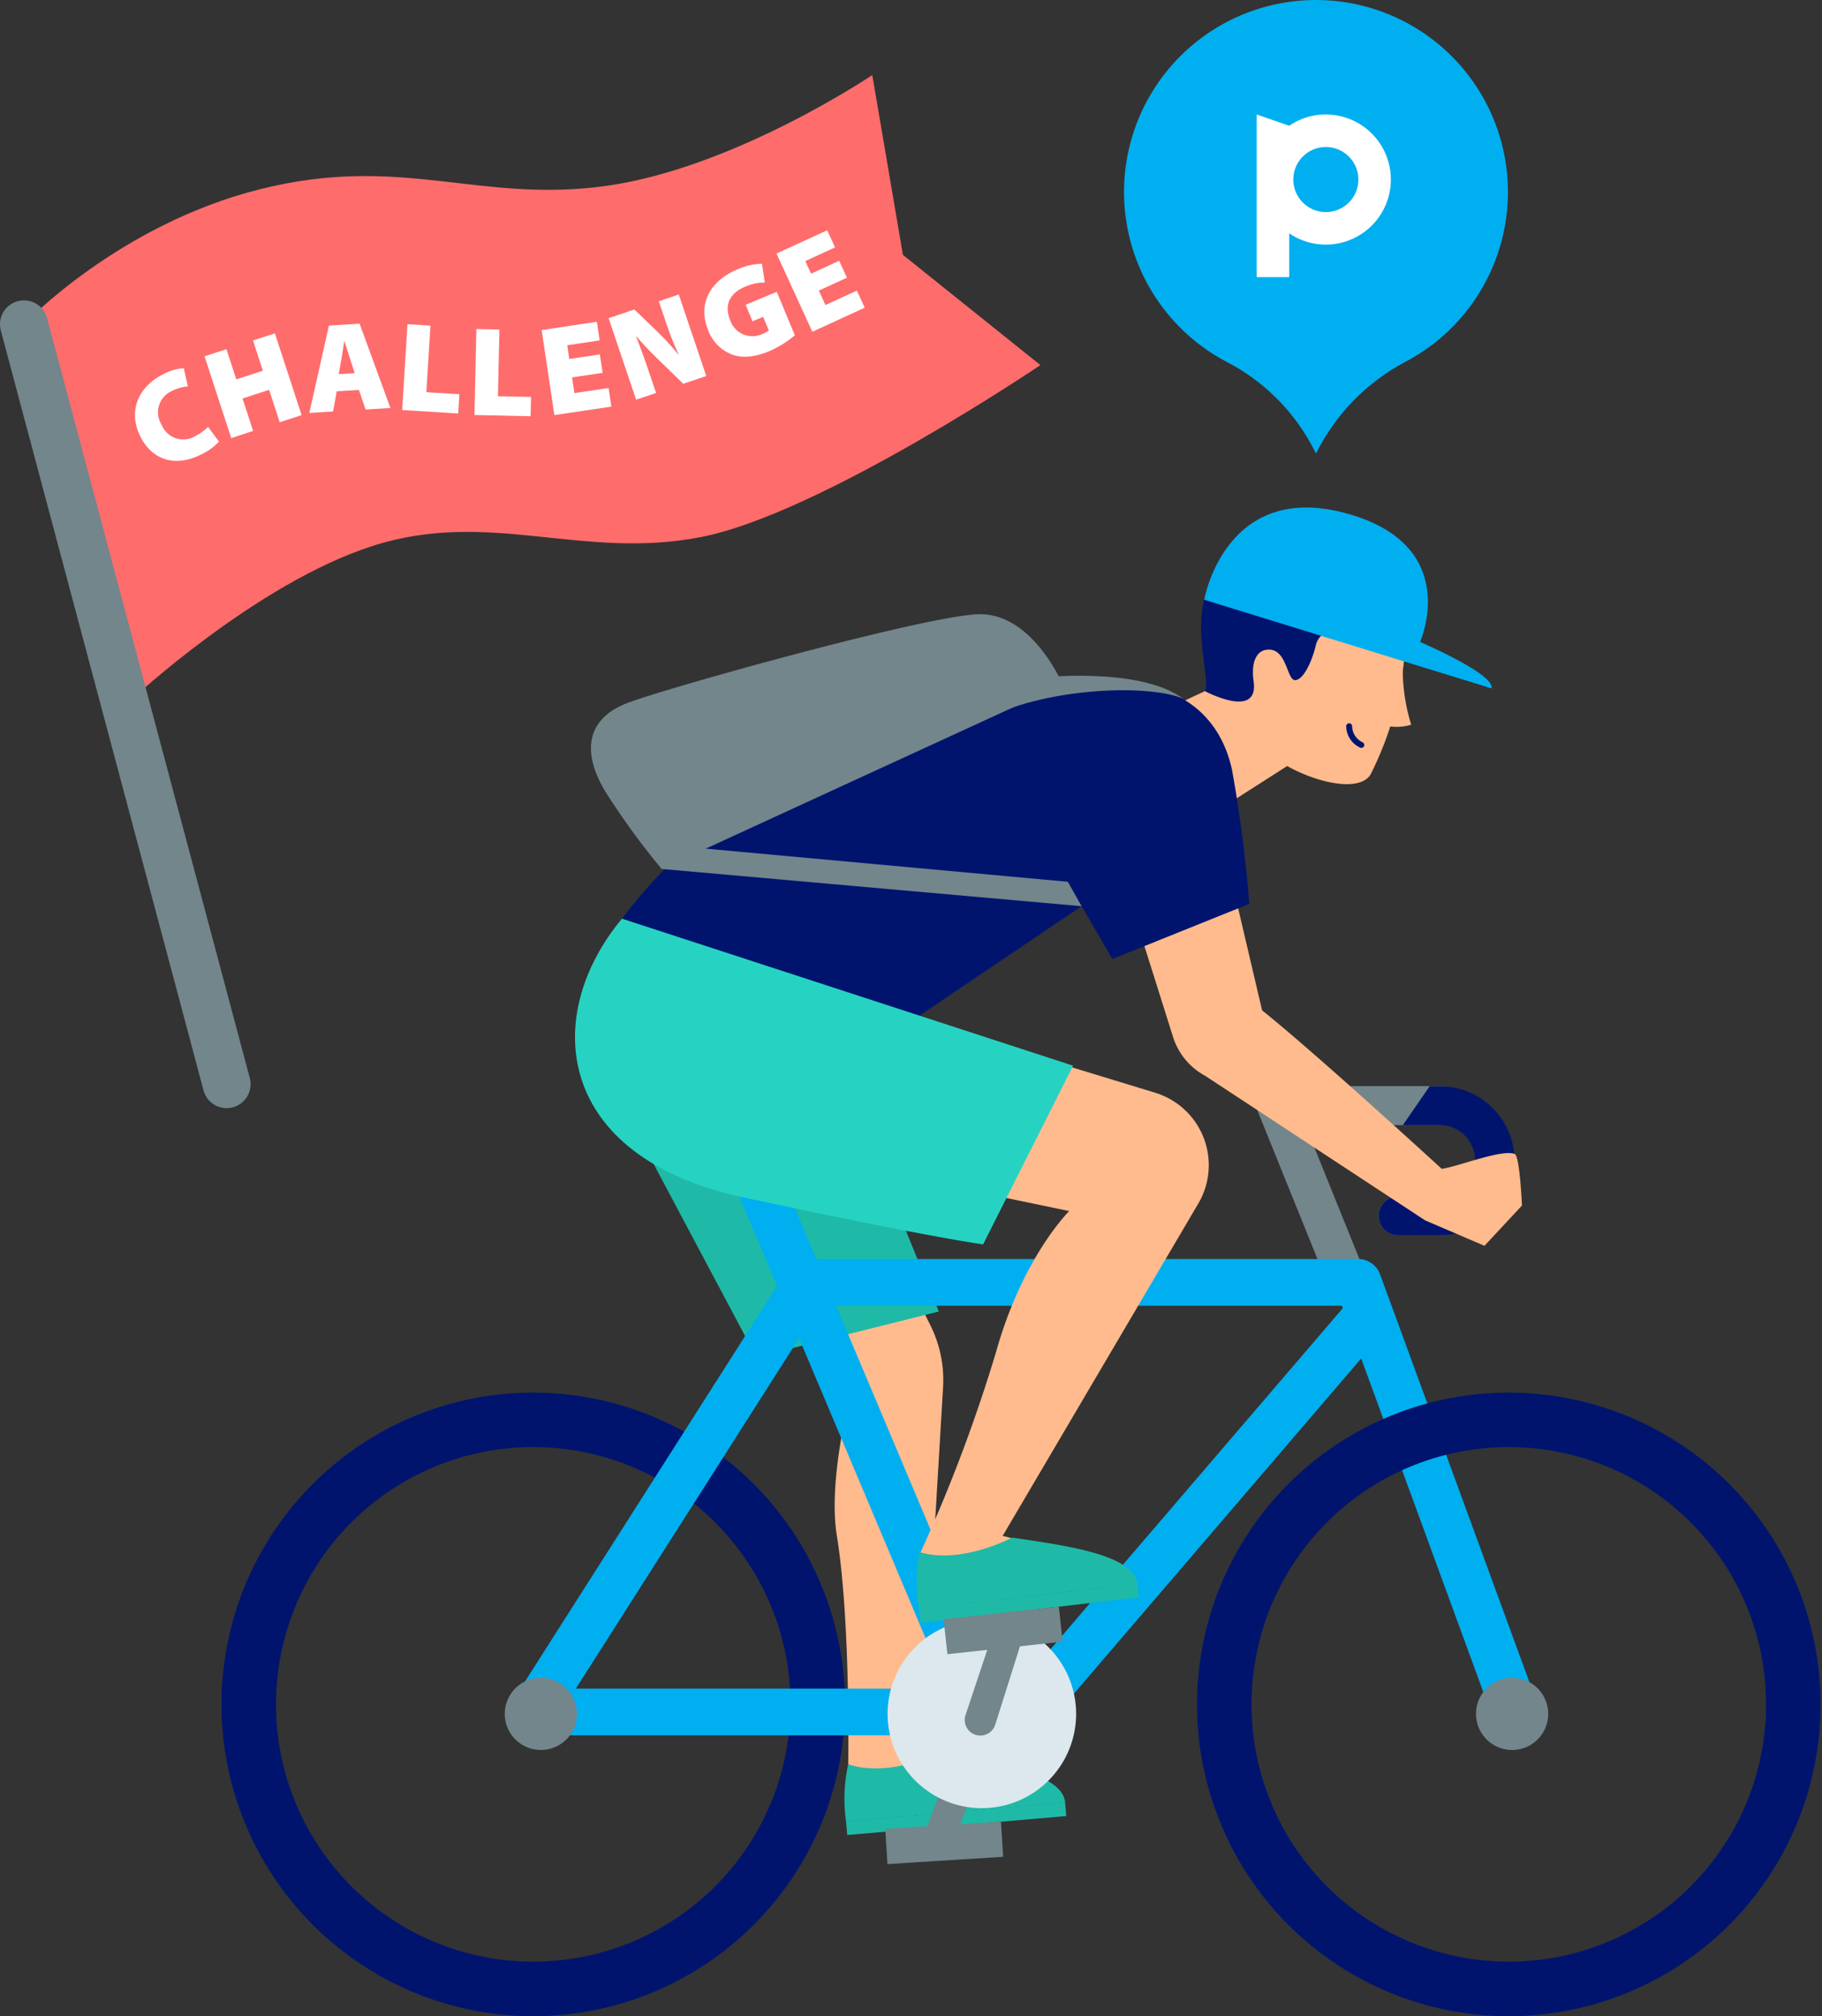 <svg xmlns="http://www.w3.org/2000/svg" xmlns:xlink="http://www.w3.org/1999/xlink" width="324.886" height="359.5" viewBox="0 0 324.886 359.5"><rect x="0" y="0" width="324.886" height="359.5" fill="#333333" stroke="none"/><defs><clipPath id="a"><rect width="285.391" height="269.01" fill="#ffee84"/></clipPath><clipPath id="b"><rect width="185.516" height="184.2" fill="none"/></clipPath></defs><g transform="translate(-1083.555 -1592.928)"><g transform="translate(1123.05 1683.418)"><g transform="translate(0 0)" clip-path="url(#a)"><path d="M66.7,39.034,68.822,43.3a21.784,21.784,0,0,1,2.266,11.059l-3.706,62.4,3.637,5.091-12.9,2.368-3.945-2.647s.446-25.6-2.041-40.854C50.6,71.28,54.282,56.888,54.282,56.888l-11.07-17.4Z" transform="translate(57.578 102.502)" fill="#ffbb8d"/><path d="M76.568,70.116,37.51,73.485a28.345,28.345,0,0,1,.384-10.164c7.488,2.458,16.589-2.1,16.589-2.1,8.67,1.588,21.625,3.557,22.086,8.895" transform="translate(73.858 160.767)" fill="#1ebaa7"/><rect width="2.482" height="39.207" transform="translate(111.574 236.694) rotate(-94.944)" fill="#1ebaa7"/><rect width="6.278" height="20.673" transform="translate(118.75 241.878) rotate(-93.609)" fill="#72868c"/><path d="M46.864,77.743l5.163-13.427a2.782,2.782,0,1,0-5.142-2.125,1.38,1.38,0,0,0-.065.17L41.085,78.036Z" transform="translate(84.181 158.794)" fill="#72868c"/><path d="M43.434,38.083l18.978,35.7,32.536-8.137L80.281,29.591Z" transform="translate(32.954 77.705)" fill="#1ebaa7"/><path d="M103.641,53.232A45.872,45.872,0,1,1,57.769,99.1a45.872,45.872,0,0,1,45.872-45.872m0-9.71a55.593,55.593,0,1,0,55.593,55.6v0a55.594,55.594,0,0,0-55.593-55.593" transform="translate(-48.048 114.295)" fill="#00146e"/><path d="M31.53,67.247a3.468,3.468,0,0,1-3.216-2.172L15.431,33.218a3.463,3.463,0,0,1,3.216-4.765H47.8a13.3,13.3,0,0,1,0,26.589H40.345a3.466,3.466,0,0,1,0-6.933H47.8a6.354,6.354,0,0,0,0-12.709h-24L34.75,62.49a3.474,3.474,0,0,1-1.933,4.518,3.527,3.527,0,0,1-1.28.25" transform="translate(169.46 74.717)" fill="#72868c"/><path d="M106.272,121.874H18.15a4.162,4.162,0,0,1-3.51-6.4L63.446,38.879a4.162,4.162,0,0,1,3.51-1.925H165.24a4.163,4.163,0,0,1,3.909,2.734l27.8,75.917a4.162,4.162,0,0,1-7.76,3.013c-.022-.051-.04-.1-.058-.152L165.781,54.685l-56.347,65.739a4.148,4.148,0,0,1-3.158,1.45m-80.532-8.322h78.621L162.5,45.722l-.156-.442h-93.1Z" transform="translate(37.443 97.04)" fill="#00aff0"/><path d="M84.965,135.395a4.166,4.166,0,0,1-3.84-2.545l-40.44-95.9a4.166,4.166,0,0,1,7.676-3.238L88.8,129.6a4.167,4.167,0,0,1-3.833,5.783" transform="translate(49.935 81.83)" fill="#00aff0"/><path d="M74.1,63.981a6.438,6.438,0,1,1-6.443-6.436h0a6.438,6.438,0,0,1,6.44,6.436v0Z" transform="translate(-10.713 151.111)" fill="#72868c"/><path d="M70.3,71.492a16.808,16.808,0,1,1-16.81-16.806h0A16.806,16.806,0,0,1,70.3,71.492" transform="translate(82.09 143.604)" fill="#dce8ed"/><path d="M26.339,63.981A6.438,6.438,0,1,1,19.9,57.545H19.9a6.438,6.438,0,0,1,6.44,6.436v0Z" transform="translate(210.232 151.111)" fill="#72868c"/><path d="M45.9,35.176h0L59.93,41.812a12.115,12.115,0,0,0,9.384.41l21.825-8.061a5.977,5.977,0,0,0-5.74-4.427c-7.473-.036-22.332-.105-30.752-.2A9.471,9.471,0,0,0,45.9,35.176" transform="translate(27.828 77.555)" fill="#00146e"/><path d="M39.337,41.741a13.316,13.316,0,0,1-13.3,13.3H18.593a3.468,3.468,0,0,1-.015-6.936H26.04a6.353,6.353,0,0,0,0-12.705H19.423l4.786-6.94h1.842a13.314,13.314,0,0,1,13.293,13.3" transform="translate(191.226 74.722)" fill="#00146e"/><path d="M53.761,20a58.108,58.108,0,0,1-6.15,21.9c-2.52,3.727-12.818.49-17.876-3.63a22.932,22.932,0,0,1-9.119-20.646A16.615,16.615,0,1,1,53.761,20.01" transform="translate(157.236 5.785)" fill="#ffbb8d"/><path d="M24.067,7.954a33.657,33.657,0,0,0,1.512,9.877,8.867,8.867,0,0,1-5.377-.047Z" transform="translate(186.56 20.887)" fill="#ffbb8d"/><path d="M82.891,96.707,72.3,92.167,33.034,66.361a11.924,11.924,0,0,1-5.667-6.882L15.176,20.787a5.1,5.1,0,0,1,2.64-6.7C20.394,12.973,32.882,12.766,34,15.333l9.246,39.4c7.981,6.364,25.519,22.3,32.028,28.25,3.129-.442,10.671-3.546,13.014-2.647.906.344,1.294,9.192,1.294,9.192Z" transform="translate(142.309 34.93)" fill="#ffbb8d"/><path d="M33.954,8.665l-8.173,3.829,9,17.894,12.908-8.253Z" transform="translate(144.217 22.753)" fill="#ffbb8d"/><path d="M117.637,8.688c11,.508,17.412,6.592,19.326,15.566a236.148,236.148,0,0,1,3.053,23.826l-24.4,9.815-5.486-9.413L73.361,73.3C50.285,63.324,28.167,50.705,28.167,50.705,52.566,18.474,94.032,7.589,117.648,8.68" transform="translate(43.242 22.601)" fill="#00146e"/><path d="M57.525,26.632l25.49,7.781A13.5,13.5,0,0,1,90.7,54.171L55.817,113.423l5.932,1.516-17.51,8.586-3.22-6.831A279.041,279.041,0,0,0,54.631,80.652c4.732-16.94,13.05-25.142,13.05-25.142L30.156,47.688Z" transform="translate(83.477 69.935)" fill="#ffbb8d"/><path d="M73.024,58.875,34.081,63.422a28.449,28.449,0,0,1,.08-10.171c7.556,2.226,16.516-2.6,16.516-2.6,8.717,1.323,21.73,2.912,22.354,8.224" transform="translate(90.303 133.008)" fill="#1ebaa7"/><rect width="2.484" height="39.206" transform="translate(124.665 198.844) rotate(-96.627)" fill="#1ebaa7"/><path d="M45.2,20.218C30.739,37.615,33.227,62.7,66.894,69.926S109.6,78.288,109.6,78.288L125.638,46.43Z" transform="translate(26.206 53.092)" fill="#26d3c2"/><path d="M49.931,50.668l71.525-32.877S116.036,4.908,106.365,5.253s-55.009,13-62.359,15.758C35.873,24.061,36.04,30.5,39.941,36.94a133.892,133.892,0,0,0,10,13.728" transform="translate(28.542 13.776)" fill="#72868c"/><path d="M31.409,15.092c11.186-4.859,27.8-5.2,33.442-2.712-7.912-5.874-26.1-3.724-26.1-3.724Z" transform="translate(106.652 21.722)" fill="#72868c"/><path d="M36.411,20.659l74.9,6.643-2.455-4.355L40.305,16.674Z" transform="translate(42.058 43.785)" fill="#72868c"/><path d="M29.042,5.6C14.295,8.217,21.67,26.329,20.368,29.664c0,0,9.623,5.131,8.641-1.777-.508-3.561.635-5.327,2.121-5.588,3.97-.722,3.688,5.718,5.421,5.377s3.136-4.391,3.532-6.142S42,18.319,45.619,18.544s9.159.392,9.935-.848a18.432,18.432,0,0,1,.265,6.211,6.947,6.947,0,0,0,2.241-9.565,6.634,6.634,0,0,0-.548-.761C57.6,6.3,50.63,2.713,46.073,1.716,41.925.816,32.348.45,29.045,5.613" transform="translate(155.033 3.096)" fill="#00146e"/><path d="M25.235,15a.528.528,0,0,0,.207-1A3.241,3.241,0,0,1,23.57,11.14a.529.529,0,0,0-1.059,0v0a4.288,4.288,0,0,0,2.5,3.815.487.487,0,0,0,.2.044" transform="translate(178.036 27.864)" fill="#00146e"/><rect width="6.277" height="20.673" transform="translate(129.438 204.452) rotate(-96.201)" fill="#72868c"/><path d="M43.973,56,39.426,69.645a2.783,2.783,0,1,0,5.236,1.885c.022-.062.04-.12.058-.178l5.029-15.929Z" transform="translate(93.287 145.542)" fill="#72868c"/><path d="M16.245,16.445S20.139-5.927,43.171,1.517c18.877,6.1,11.567,22.452,11.567,22.452S68.118,29.7,67.479,32.25Z" transform="translate(158.986 -0.001)" fill="#00aff0"/><path d="M103.641,53.232A45.872,45.872,0,1,1,57.769,99.1a45.872,45.872,0,0,1,45.872-45.872m0-9.71a55.593,55.593,0,1,0,55.593,55.6v0a55.594,55.594,0,0,0-55.593-55.593" transform="translate(125.904 114.295)" fill="#00146e"/></g></g><g transform="translate(1083.555 1606.311)"><g transform="translate(0 0)" clip-path="url(#b)"><path d="M1.981,44.442s16.756-17.754,42.137-24.1,38.987,2.626,61.81-.6S153.251,0,153.251,0l5.462,32.062,24.517,19.65s-39.144,26.462-60.472,30.651-37.785-5.074-58.589,1.59-43.1,27.475-43.1,27.475Z" transform="translate(2.287 0.001)" fill="#ff6c6c"/><path d="M41.092,162.617a4.266,4.266,0,0,1-4.8-3.113L.144,24.014a4.268,4.268,0,0,1,8.248-2.2L44.541,157.3a4.269,4.269,0,0,1-3.023,5.225q-.213.055-.427.09" transform="translate(0 21.528)" fill="#72868c"/><path d="M26.147,37.342a10.1,10.1,0,0,1-3.172,2.295c-5.134,2.573-8.989.506-10.818-3.146-2.424-4.839-.11-9.073,3.982-11.122a9.008,9.008,0,0,1,3.736-1.107l.728,3.249a7.319,7.319,0,0,0-2.786.778,4.15,4.15,0,0,0-1.907,6.028,4.147,4.147,0,0,0,6.026,2.03A8.741,8.741,0,0,0,24.2,34.722Z" transform="translate(12.898 28.011)" fill="#fff"/><path d="M20.832,24.194l1.76,5.391L27.33,28.04l-1.76-5.393,3.9-1.275,4.762,14.582-3.9,1.273-1.89-5.781L23.7,32.993l1.89,5.781L21.687,40.05,16.928,25.47Z" transform="translate(19.544 24.676)" fill="#fff"/><path d="M30.487,32.629l-.646,3.6L25.6,36.49l3.5-15.58,5.464-.334,5.5,15.03-4.43.269-1.194-3.488Zm3.21-3.234-.879-2.71c-.284-.849-.651-2.081-.946-2.969l-.045,0c-.17.918-.321,2.191-.489,3.075l-.491,2.777Z" transform="translate(29.554 23.757)" fill="#fff"/><path d="M34.229,20.616l4.1.254-.735,11.872,5.895.364-.213,3.437-9.993-.618Z" transform="translate(38.428 23.804)" fill="#fff"/><path d="M39.607,21.017l4.107.091L43.451,33l5.9.129-.075,3.443-10.01-.222Z" transform="translate(45.338 24.266)" fill="#fff"/><path d="M55.7,29.52l-5.451.814.418,2.8,6.093-.911.5,3.32L47.094,37.057,44.827,21.891l9.84-1.474.5,3.32-5.779.864.366,2.448,5.451-.814Z" transform="translate(51.756 23.574)" fill="#fff"/><path d="M55.275,36.915,50.369,22.381l4.594-1.551,3.814,3.68a46.523,46.523,0,0,1,4,4.326l.06-.019a57.948,57.948,0,0,1-2.357-6.022L59.319,19.36l3.557-1.2,4.906,14.535L63.676,34.08l-4.1-4c-1.327-1.269-2.93-2.9-4.219-4.425l-.075.026c.758,1.93,1.547,4.1,2.342,6.464l1.207,3.57Z" transform="translate(58.154 20.968)" fill="#fff"/><path d="M74.432,28.369A18.441,18.441,0,0,1,69.875,31.2c-2.779,1.155-4.975,1.252-6.752.562a7.424,7.424,0,0,1-4.141-4.275c-2.023-4.93.6-8.952,5.19-10.859a11.2,11.2,0,0,1,4.4-1.013l.5,3.346a8.758,8.758,0,0,0-3.618.8c-2.338.97-3.762,3-2.566,5.875a4.179,4.179,0,0,0,5.768,2.495,4.618,4.618,0,0,0,1.142-.616L68.78,25.086l-1.9.789-1.224-2.947,5.552-2.308Z" transform="translate(67.299 18.03)" fill="#fff"/><path d="M76.823,21.3l-5.012,2.3,1.181,2.568,5.6-2.568,1.4,3.051-9.334,4.281-6.393-13.94,9.043-4.148L74.7,15.9,69.4,18.332l1.032,2.249,5.009-2.3Z" transform="translate(74.196 14.833)" fill="#fff"/></g></g><g transform="translate(1283.988 1592.928)"><path d="M245.28,276.28l-.393.769-.4-.778a36.127,36.127,0,0,0-15.458-15.536,34.226,34.226,0,1,1,32.021-.165A37.249,37.249,0,0,0,245.28,276.28" transform="translate(-210.66 -196.174)" fill="#00aff0"/><path d="M242.354,212.885a11.541,11.541,0,0,0-6.527,2.012h0l-5.8-2.01v29.008h5.8v-7.813a11.6,11.6,0,1,0,6.527-21.194m0,17.4a5.8,5.8,0,1,1,5.8-5.8,5.8,5.8,0,0,1-5.8,5.8" transform="translate(-206.373 -192.475)" fill="#fff"/></g></g></svg>